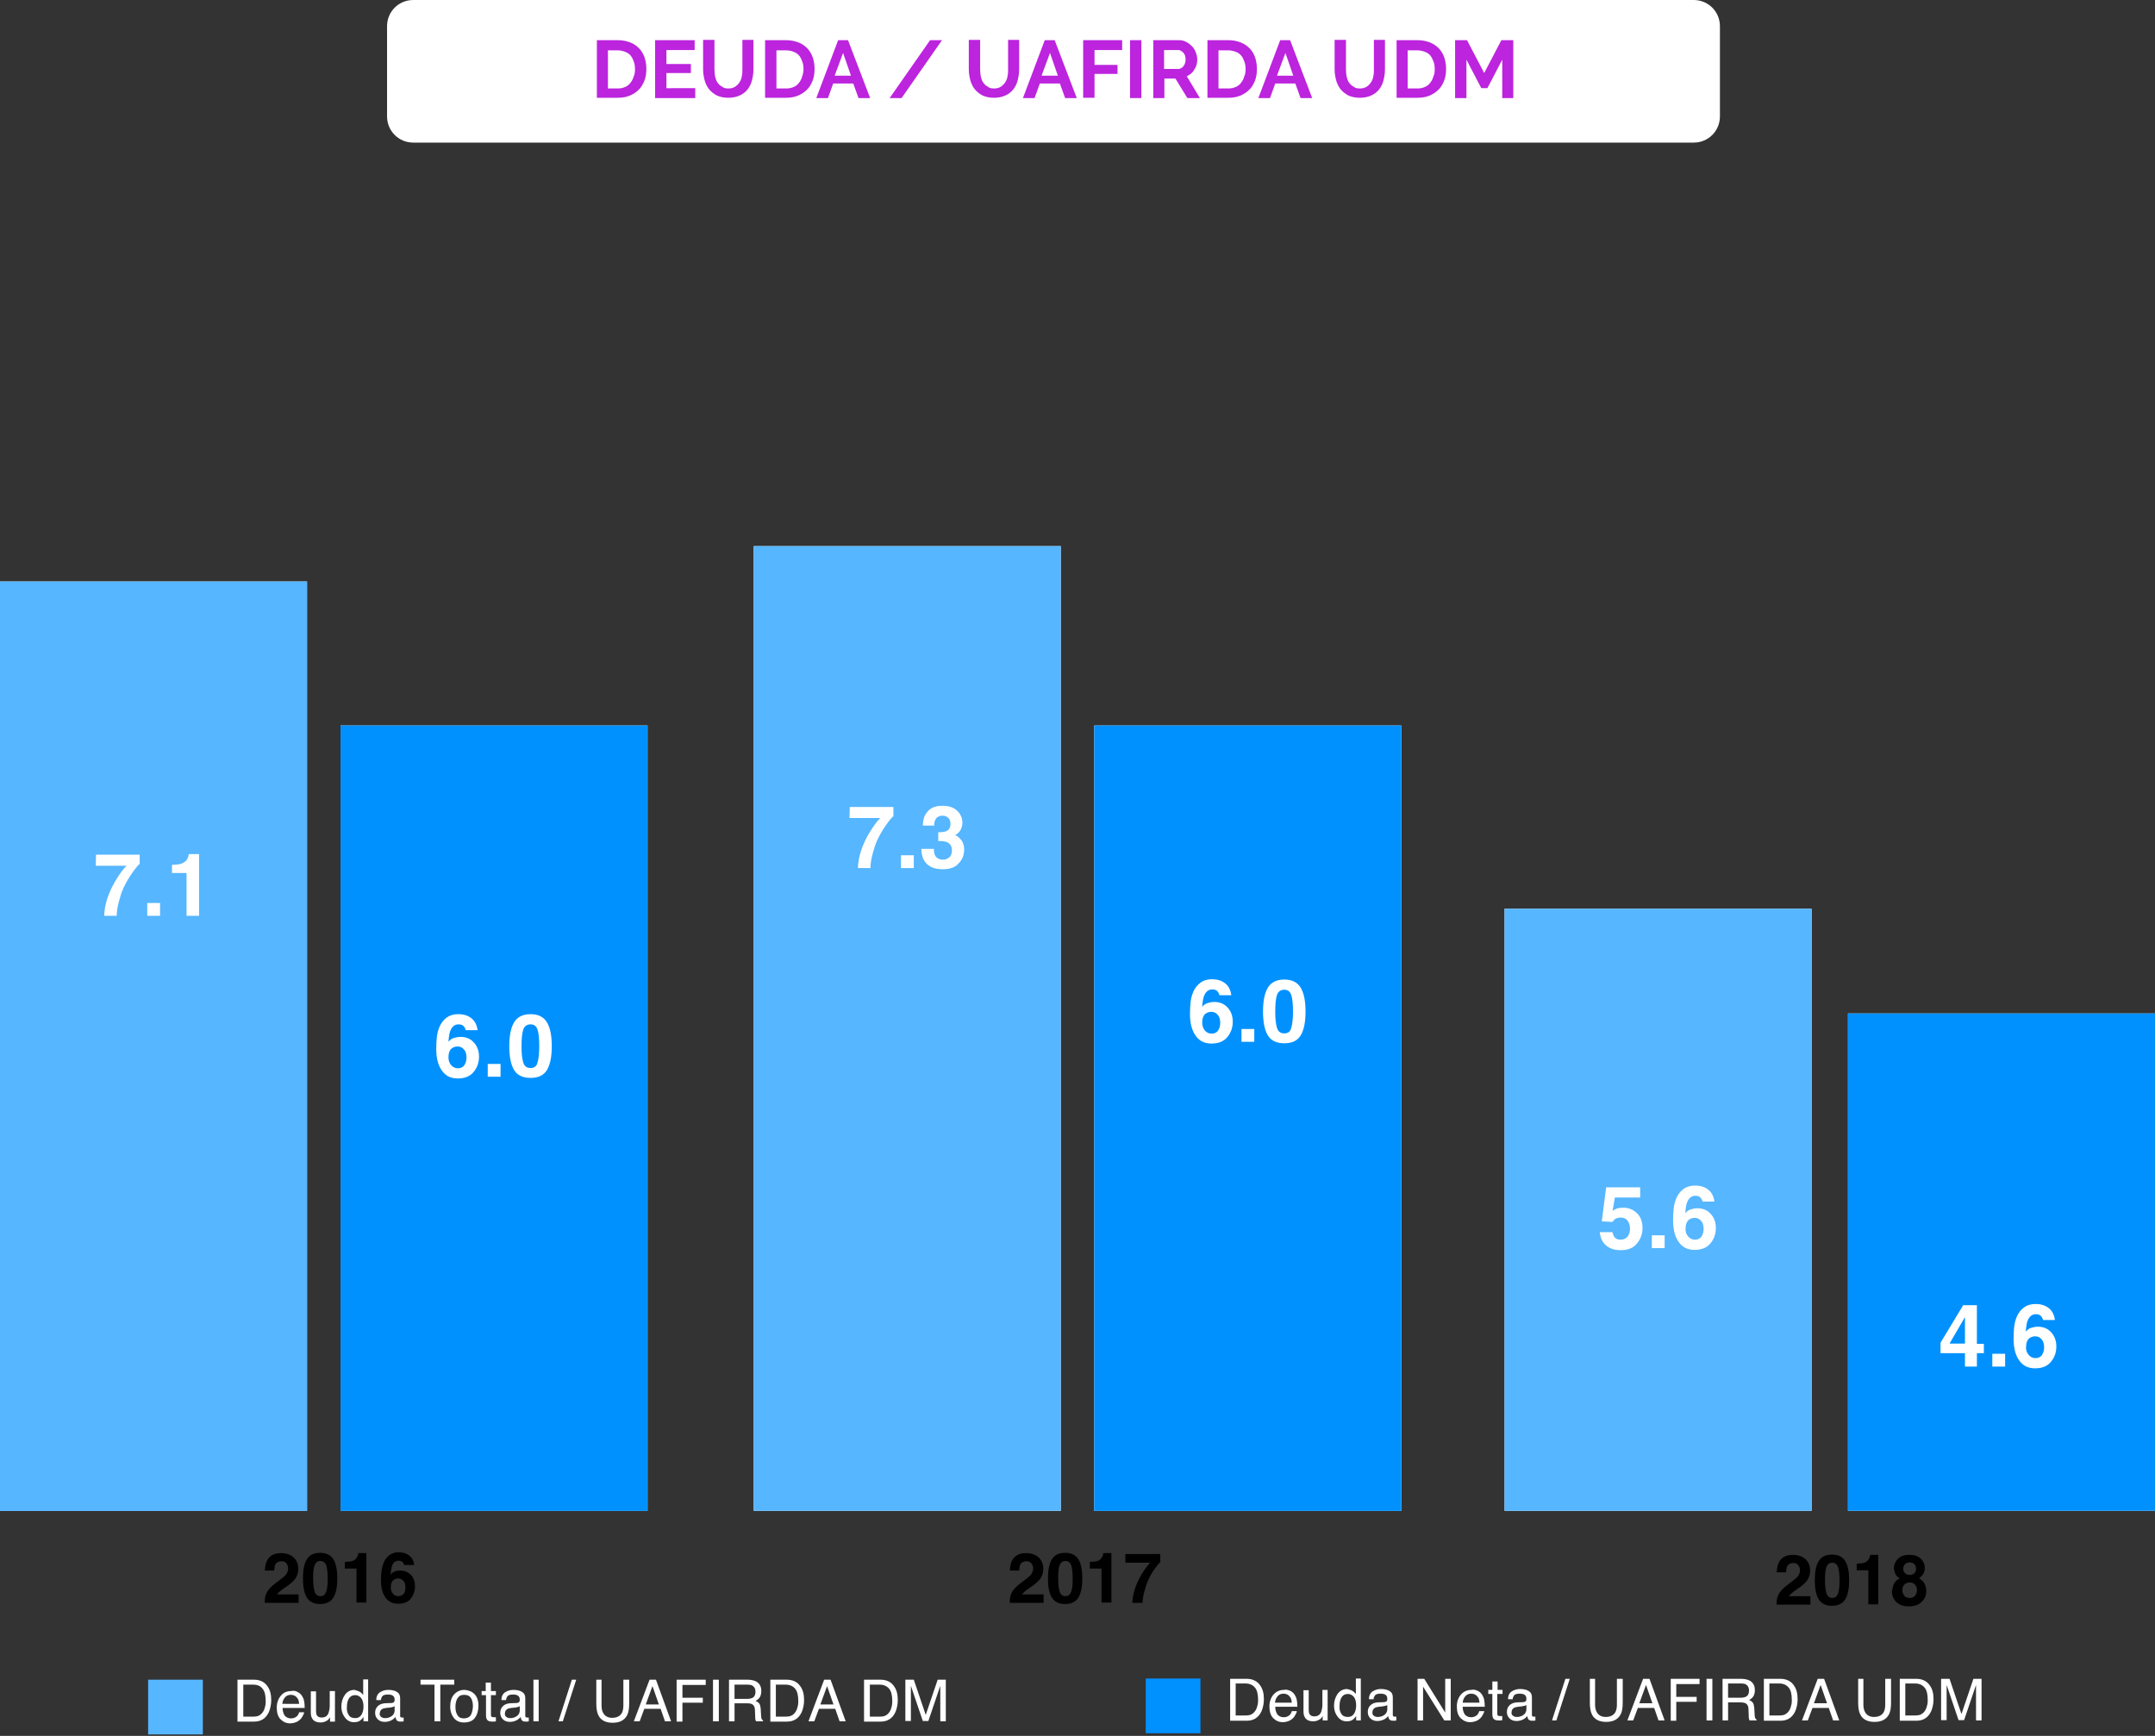 <?xml version="1.0" encoding="utf-8"?>
<!-- Generator: Adobe Illustrator 22.0.1, SVG Export Plug-In . SVG Version: 6.00 Build 0)  -->
<svg version="1.1" id="Capa_1" xmlns="http://www.w3.org/2000/svg" xmlns:xlink="http://www.w3.org/1999/xlink" x="0px" y="0px"
	 viewBox="0 0 740.5 596.5" style="enable-background:new 0 0 740.5 596.5;" xml:space="preserve">
<rect x="0" y="0" width="740.5" height="596.5" fill="#333333" stroke="none"/>
<style type="text/css">
	.st0{fill:#FFFFFF;}
	.st1{enable-background:new    ;}
	.st2{fill:#56B6FF;}
	.st3{fill:#0091FF;}
	.st4{fill:#BC24DE;}
</style>
<g id="Grupo_599" transform="translate(-286.5 -5627)">
	<g id="Grupo_579" transform="translate(921.5 5975.257)">
		<g id="Grupo_366" transform="translate(0 0)">
			<rect id="Rectángulo_279" y="0" class="st0" width="105.5" height="170.9"/>
		</g>
	</g>
	<g id="Grupo_580" transform="translate(803.5 5939.272)">
		<g id="Grupo_368" transform="translate(0 0)">
			<rect id="Rectángulo_280" y="0" class="st0" width="105.5" height="206.9"/>
		</g>
	</g>
	<g id="Grupo_581" transform="translate(662.5 5876.302)">
		<g id="Grupo_370" transform="translate(0)">
			<rect id="Rectángulo_281" y="0" class="st0" width="105.5" height="269.9"/>
		</g>
	</g>
	<g id="Grupo_582" transform="translate(545.5 5814.677)">
		<g id="Grupo_372" transform="translate(0 0)">
			<rect id="Rectángulo_282" y="0" class="st0" width="105.5" height="331.5"/>
		</g>
	</g>
	<g id="Grupo_583" transform="translate(403.5 5876.302)">
		<g id="Grupo_374">
			<rect id="Rectángulo_283" y="0" class="st0" width="105.5" height="269.9"/>
		</g>
	</g>
	<g id="Grupo_584" transform="translate(286.5 5826.824)">
		<g id="Grupo_376" transform="translate(0 0)">
			<rect id="Rectángulo_284" y="0" class="st0" width="105.5" height="319.4"/>
		</g>
	</g>
	<g class="st1">
		<path d="M634.1,6174.4c0.5-1.1,1.6-2.3,3.4-3.6c1.5-1.1,2.5-1.9,3-2.4c0.7-0.7,1-1.6,1-2.4c0-0.7-0.2-1.3-0.6-1.8s-1-0.7-1.7-0.7
			c-1,0-1.7,0.4-2.1,1.1c-0.2,0.4-0.3,1.1-0.4,2.1h-3.2c0.1-1.4,0.3-2.6,0.8-3.5c0.9-1.7,2.5-2.5,4.8-2.5c1.8,0,3.2,0.5,4.3,1.5
			c1.1,1,1.6,2.3,1.6,4c0,1.3-0.4,2.4-1.1,3.4c-0.5,0.6-1.3,1.4-2.4,2.2l-1.3,0.9c-0.8,0.6-1.4,1-1.7,1.3s-0.6,0.6-0.8,0.9h7.4v2.9
			h-11.6C633.4,6176.5,633.6,6175.4,634.1,6174.4z"/>
		<path d="M657.1,6162.9c0.9,1.5,1.3,3.7,1.3,6.5s-0.4,5-1.3,6.5c-0.9,1.5-2.4,2.3-4.6,2.3s-3.7-0.8-4.6-2.3s-1.3-3.7-1.3-6.5
			s0.4-5,1.3-6.5s2.4-2.3,4.6-2.3S656.2,6161.4,657.1,6162.9z M650.6,6173.9c0.3,1,1,1.6,2,1.6s1.6-0.5,2-1.6s0.5-2.5,0.5-4.5
			c0-2-0.2-3.6-0.5-4.5s-1-1.5-2-1.5s-1.6,0.5-2,1.5s-0.5,2.5-0.5,4.5C650.1,6171.4,650.3,6172.9,650.6,6173.9z"/>
		<path d="M661,6166v-2.3c1.1,0,1.8-0.1,2.2-0.2c0.7-0.1,1.2-0.4,1.6-0.9c0.3-0.3,0.5-0.7,0.7-1.2c0.1-0.3,0.1-0.5,0.1-0.7h2.8v17
			H665V6166H661z"/>
		<path d="M685.3,6163.6c-0.5,0.5-1.2,1.4-2.1,2.6s-1.6,2.6-2.2,3.9c-0.5,1.1-0.9,2.3-1.3,3.9c-0.4,1.5-0.6,2.8-0.6,3.8h-3.5
			c0.1-3,1.1-6.2,3-9.5c1.2-2,2.3-3.5,3.1-4.3h-8.5l0-3h12V6163.6z"/>
	</g>
	<g class="st1">
		<path d="M378.1,6174.4c0.5-1.1,1.6-2.3,3.4-3.6c1.5-1.1,2.5-1.9,3-2.4c0.7-0.7,1-1.6,1-2.4c0-0.7-0.2-1.3-0.6-1.8s-1-0.7-1.7-0.7
			c-1,0-1.7,0.4-2.1,1.1c-0.2,0.4-0.3,1.1-0.4,2.1h-3.2c0.1-1.4,0.3-2.6,0.8-3.5c0.9-1.7,2.5-2.5,4.8-2.5c1.8,0,3.2,0.5,4.3,1.5
			c1.1,1,1.6,2.3,1.6,4c0,1.3-0.4,2.4-1.1,3.4c-0.5,0.6-1.3,1.4-2.4,2.2l-1.3,0.9c-0.8,0.6-1.4,1-1.7,1.3s-0.6,0.6-0.8,0.9h7.4v2.9
			h-11.6C377.4,6176.5,377.6,6175.4,378.1,6174.4z"/>
		<path d="M401.1,6162.9c0.9,1.5,1.3,3.7,1.3,6.5s-0.4,5-1.3,6.5s-2.4,2.3-4.6,2.3s-3.7-0.8-4.6-2.3s-1.3-3.7-1.3-6.5s0.4-5,1.3-6.5
			s2.4-2.3,4.6-2.3S400.2,6161.4,401.1,6162.9z M394.6,6173.9c0.3,1,1,1.6,2,1.6s1.6-0.5,2-1.6s0.5-2.5,0.5-4.5c0-2-0.2-3.6-0.5-4.5
			s-1-1.5-2-1.5s-1.6,0.5-2,1.5s-0.5,2.5-0.5,4.5C394.1,6171.4,394.3,6172.9,394.6,6173.9z"/>
		<path d="M405,6166v-2.3c1.1,0,1.8-0.1,2.2-0.2c0.7-0.1,1.2-0.4,1.6-0.9c0.3-0.3,0.5-0.7,0.7-1.2c0.1-0.3,0.1-0.5,0.1-0.7h2.8v17
			h-3.4V6166H405z"/>
		<path d="M425.4,6165c0-0.3-0.1-0.6-0.3-0.9c-0.4-0.5-0.9-0.8-1.6-0.8c-1.1,0-1.9,0.6-2.3,1.8c-0.2,0.7-0.4,1.7-0.5,3
			c0.4-0.5,0.9-0.9,1.4-1.1s1.2-0.3,1.9-0.3c1.5,0,2.7,0.5,3.7,1.5s1.4,2.3,1.4,3.9c0,1.6-0.5,3-1.4,4.2s-2.4,1.8-4.4,1.8
			c-2.1,0-3.7-0.9-4.7-2.7c-0.8-1.4-1.2-3.2-1.2-5.4c0-1.3,0.1-2.4,0.2-3.2c0.2-1.4,0.6-2.6,1.1-3.6c0.5-0.8,1.1-1.5,1.9-2
			s1.7-0.8,2.8-0.8c1.6,0,2.8,0.4,3.8,1.2s1.5,1.9,1.6,3.2H425.4z M421.5,6174.6c0.5,0.6,1.1,0.9,1.9,0.9c0.7,0,1.3-0.3,1.8-0.8
			s0.6-1.3,0.6-2.2c0-1-0.2-1.8-0.7-2.3s-1.1-0.8-1.8-0.8c-0.6,0-1.1,0.2-1.5,0.5c-0.7,0.5-1,1.3-1,2.5
			C420.7,6173.3,421,6174,421.5,6174.6z"/>
	</g>
	<g class="st1">
		<path d="M897.6,6175c0.5-1.1,1.6-2.3,3.4-3.6c1.5-1.1,2.5-1.9,3-2.4c0.7-0.7,1-1.6,1-2.4c0-0.7-0.2-1.3-0.6-1.8s-1-0.7-1.7-0.7
			c-1,0-1.7,0.4-2.1,1.1c-0.2,0.4-0.3,1.1-0.4,2.1H897c0.1-1.4,0.3-2.6,0.8-3.5c0.9-1.7,2.5-2.5,4.8-2.5c1.8,0,3.2,0.5,4.3,1.5
			c1.1,1,1.6,2.3,1.6,4c0,1.3-0.4,2.4-1.1,3.4c-0.5,0.6-1.3,1.4-2.4,2.2l-1.3,0.9c-0.8,0.6-1.4,1-1.7,1.3s-0.6,0.6-0.8,0.9h7.4v2.9
			h-11.6C896.9,6177.1,897.1,6176,897.6,6175z"/>
		<path d="M920.6,6163.5c0.9,1.5,1.3,3.7,1.3,6.5s-0.4,5-1.3,6.5s-2.4,2.3-4.6,2.3s-3.7-0.8-4.6-2.3s-1.3-3.7-1.3-6.5s0.4-5,1.3-6.5
			s2.4-2.3,4.6-2.3S919.7,6162,920.6,6163.5z M914.1,6174.5c0.3,1,1,1.6,2,1.6s1.6-0.5,2-1.6s0.5-2.5,0.5-4.5c0-2-0.2-3.6-0.5-4.5
			s-1-1.5-2-1.5s-1.6,0.5-2,1.5s-0.5,2.5-0.5,4.5C913.6,6172,913.8,6173.5,914.1,6174.5z"/>
		<path d="M924.5,6166.6v-2.3c1.1,0,1.8-0.1,2.2-0.2c0.7-0.1,1.2-0.4,1.6-0.9c0.3-0.3,0.5-0.7,0.7-1.2c0.1-0.3,0.1-0.5,0.1-0.7h2.8
			v17h-3.4v-11.7H924.5z"/>
		<path d="M937.4,6171.1c0.4-0.8,1.1-1.4,1.9-1.7c-0.8-0.5-1.4-1.1-1.6-1.8c-0.2-0.6-0.4-1.2-0.4-1.8c0-1.2,0.5-2.3,1.4-3.2
			s2.2-1.3,3.9-1.3s3,0.4,3.9,1.3s1.4,1.9,1.4,3.2c0,0.6-0.1,1.2-0.4,1.8s-0.8,1.2-1.6,1.7c0.8,0.5,1.5,1.1,1.9,1.9s0.6,1.6,0.6,2.6
			c0,1.4-0.5,2.6-1.6,3.7c-1.1,1-2.5,1.5-4.4,1.5s-3.3-0.5-4.3-1.5s-1.5-2.2-1.5-3.7C936.8,6172.7,937,6171.8,937.4,6171.1z
			 M940.9,6175.4c0.4,0.5,1,0.7,1.8,0.7s1.4-0.2,1.8-0.7s0.7-1.1,0.7-1.9c0-0.9-0.2-1.5-0.7-2s-1-0.7-1.8-0.7s-1.3,0.2-1.8,0.7
			s-0.7,1.1-0.7,2C940.2,6174.3,940.5,6174.9,940.9,6175.4z M941.1,6167.6c0.4,0.4,0.9,0.6,1.6,0.6c0.7,0,1.2-0.2,1.6-0.6
			s0.6-0.9,0.6-1.5c0-0.7-0.2-1.2-0.6-1.6s-0.9-0.6-1.6-0.6c-0.7,0-1.2,0.2-1.6,0.6s-0.6,0.9-0.6,1.6
			C940.5,6166.7,940.7,6167.2,941.1,6167.6z"/>
	</g>
	<g class="st1">
		<path class="st0" d="M368.1,6204.2h5.7c1.9,0,3.5,0.7,4.5,2.1c1,1.3,1.4,2.9,1.4,4.9c0,1.5-0.3,2.9-0.8,4.1
			c-1,2.2-2.7,3.3-5.1,3.3h-5.7V6204.2z M373.5,6216.9c0.6,0,1.2-0.1,1.6-0.2c0.7-0.3,1.3-0.7,1.8-1.5c0.4-0.6,0.6-1.3,0.8-2.2
			c0.1-0.5,0.1-1,0.1-1.5c0-1.8-0.3-3.2-1-4.1c-0.7-1-1.8-1.5-3.3-1.5h-3.4v11H373.5z"/>
		<path class="st0" d="M388.7,6208.4c0.7,0.3,1.2,0.8,1.6,1.4c0.3,0.5,0.6,1.1,0.7,1.8c0.1,0.5,0.2,1.2,0.2,2.3h-7.6
			c0,1.1,0.3,1.9,0.7,2.6c0.5,0.6,1.2,1,2.2,1c0.9,0,1.6-0.3,2.2-0.9c0.3-0.4,0.5-0.8,0.6-1.2h1.7c0,0.4-0.2,0.8-0.5,1.3
			s-0.5,0.9-0.9,1.2c-0.5,0.5-1.2,0.9-2,1.1c-0.4,0.1-0.9,0.2-1.4,0.2c-1.3,0-2.4-0.5-3.3-1.4c-0.9-0.9-1.3-2.3-1.3-4
			c0-1.7,0.5-3,1.4-4.1s2.1-1.6,3.6-1.6C387.3,6207.9,388,6208,388.7,6208.4z M389.3,6212.5c-0.1-0.8-0.2-1.4-0.5-1.8
			c-0.5-0.8-1.3-1.3-2.4-1.3c-0.8,0-1.5,0.3-2,0.9s-0.8,1.3-0.9,2.2H389.3z"/>
		<path class="st0" d="M395.1,6208.1v6.9c0,0.5,0.1,1,0.2,1.3c0.3,0.6,0.9,0.9,1.7,0.9c1.2,0,2-0.5,2.4-1.6c0.2-0.6,0.4-1.4,0.4-2.4
			v-5.1h1.8v10.5h-1.7l0-1.5c-0.2,0.4-0.5,0.7-0.8,1c-0.7,0.5-1.5,0.8-2.4,0.8c-1.5,0-2.5-0.5-3-1.5c-0.3-0.5-0.4-1.2-0.4-2.1v-7.1
			H395.1z"/>
		<path class="st0" d="M410.2,6208.4c0.3,0.2,0.7,0.5,1.1,1v-5.3h1.7v14.4h-1.6v-1.5c-0.4,0.6-0.9,1.1-1.4,1.4s-1.2,0.4-1.9,0.4
			c-1.2,0-2.2-0.5-3-1.5s-1.3-2.3-1.3-3.9c0-1.5,0.4-2.8,1.2-4c0.8-1.1,1.9-1.7,3.3-1.7C409,6207.9,409.7,6208.1,410.2,6208.4z
			 M406.3,6216.3c0.5,0.8,1.2,1.1,2.3,1.1c0.8,0,1.5-0.3,2-1s0.8-1.7,0.8-3c0-1.3-0.3-2.3-0.8-2.9s-1.2-1-2-1c-0.9,0-1.6,0.3-2.1,1
			s-0.8,1.7-0.8,3C405.6,6214.6,405.8,6215.5,406.3,6216.3z"/>
		<path class="st0" d="M421.2,6212.2c0.4-0.1,0.7-0.2,0.8-0.5c0.1-0.2,0.1-0.4,0.1-0.7c0-0.6-0.2-1-0.6-1.3c-0.4-0.3-1-0.4-1.8-0.4
			c-0.9,0-1.6,0.2-1.9,0.7c-0.2,0.3-0.4,0.7-0.4,1.2h-1.6c0-1.3,0.5-2.2,1.3-2.7s1.7-0.8,2.8-0.8c1.2,0,2.2,0.2,3,0.7
			c0.8,0.5,1.1,1.2,1.1,2.2v6c0,0.2,0,0.3,0.1,0.4s0.2,0.2,0.5,0.2c0.1,0,0.2,0,0.3,0s0.2,0,0.3,0v1.3c-0.3,0.1-0.5,0.1-0.6,0.1
			s-0.3,0-0.6,0c-0.6,0-1-0.2-1.3-0.6c-0.1-0.2-0.2-0.5-0.3-1c-0.4,0.5-0.9,0.9-1.5,1.2s-1.4,0.5-2.2,0.5c-1,0-1.8-0.3-2.4-0.9
			c-0.6-0.6-0.9-1.3-0.9-2.2c0-1,0.3-1.7,0.9-2.3s1.4-0.9,2.4-1L421.2,6212.2z M417.5,6217c0.4,0.3,0.8,0.4,1.3,0.4
			c0.6,0,1.2-0.1,1.8-0.4c1-0.5,1.5-1.3,1.5-2.3v-1.4c-0.2,0.1-0.5,0.3-0.8,0.3c-0.3,0.1-0.7,0.2-1,0.2l-1.1,0.1
			c-0.6,0.1-1.1,0.2-1.4,0.4c-0.5,0.3-0.8,0.8-0.8,1.5C416.9,6216.3,417.1,6216.7,417.5,6217z"/>
		<path class="st0" d="M442.6,6204.2v1.7h-4.8v12.6h-2v-12.6H431v-1.7H442.6z"/>
		<path class="st0" d="M449.5,6209.1c0.9,0.9,1.4,2.2,1.4,4c0,1.7-0.4,3.1-1.2,4.2c-0.8,1.1-2.1,1.6-3.8,1.6c-1.4,0-2.6-0.5-3.4-1.5
			c-0.8-1-1.3-2.3-1.3-3.9c0-1.8,0.4-3.2,1.3-4.2c0.9-1,2.1-1.6,3.6-1.6C447.4,6207.8,448.6,6208.2,449.5,6209.1z M448.4,6216.1
			c0.4-0.9,0.6-1.9,0.6-2.9c0-1-0.2-1.8-0.5-2.4c-0.5-1-1.3-1.4-2.5-1.4c-1.1,0-1.8,0.4-2.3,1.2s-0.7,1.8-0.7,3c0,1.1,0.2,2,0.7,2.8
			s1.2,1.1,2.3,1.1C447.2,6217.4,448,6217,448.4,6216.1z"/>
		<path class="st0" d="M453.4,6205.2h1.8v2.9h1.7v1.4h-1.7v6.8c0,0.4,0.1,0.6,0.4,0.7c0.1,0.1,0.4,0.1,0.7,0.1c0.1,0,0.2,0,0.3,0
			c0.1,0,0.2,0,0.3,0v1.4c-0.2,0.1-0.4,0.1-0.6,0.1s-0.5,0-0.7,0c-0.8,0-1.4-0.2-1.7-0.6s-0.4-1-0.4-1.6v-6.9H452v-1.4h1.4V6205.2z"
			/>
		<path class="st0" d="M464.2,6212.2c0.4-0.1,0.7-0.2,0.8-0.5c0.1-0.2,0.1-0.4,0.1-0.7c0-0.6-0.2-1-0.6-1.3c-0.4-0.3-1-0.4-1.8-0.4
			c-0.9,0-1.6,0.2-1.9,0.7c-0.2,0.3-0.4,0.7-0.4,1.2h-1.6c0-1.3,0.5-2.2,1.3-2.7s1.7-0.8,2.8-0.8c1.2,0,2.2,0.2,3,0.7
			c0.8,0.5,1.1,1.2,1.1,2.2v6c0,0.2,0,0.3,0.1,0.4s0.2,0.2,0.5,0.2c0.1,0,0.2,0,0.3,0s0.2,0,0.3,0v1.3c-0.3,0.1-0.5,0.1-0.6,0.1
			c-0.1,0-0.3,0-0.6,0c-0.6,0-1-0.2-1.3-0.6c-0.1-0.2-0.2-0.5-0.3-1c-0.4,0.5-0.9,0.9-1.5,1.2s-1.4,0.5-2.2,0.5
			c-1,0-1.8-0.3-2.4-0.9c-0.6-0.6-0.9-1.3-0.9-2.2c0-1,0.3-1.7,0.9-2.3s1.4-0.9,2.4-1L464.2,6212.2z M460.5,6217
			c0.4,0.3,0.8,0.4,1.3,0.4c0.6,0,1.2-0.1,1.8-0.4c1-0.5,1.5-1.3,1.5-2.3v-1.4c-0.2,0.1-0.5,0.3-0.8,0.3c-0.3,0.1-0.7,0.2-1,0.2
			l-1.1,0.1c-0.6,0.1-1.1,0.2-1.4,0.4c-0.5,0.3-0.8,0.8-0.8,1.5C459.9,6216.3,460.1,6216.7,460.5,6217z"/>
		<path class="st0" d="M469.8,6204.2h1.8v14.3h-1.8V6204.2z"/>
		<path class="st0" d="M483,6204.2h1.5l-4.6,14.3h-1.5L483,6204.2z"/>
		<path class="st0" d="M493.2,6204.2v8.9c0,1,0.2,1.9,0.6,2.6c0.6,1,1.6,1.6,3,1.6c1.7,0,2.8-0.6,3.4-1.7c0.3-0.6,0.5-1.4,0.5-2.5
			v-8.9h2v8.1c0,1.8-0.2,3.1-0.7,4.1c-0.9,1.7-2.5,2.6-5,2.6c-2.4,0-4.1-0.9-4.9-2.6c-0.5-1-0.7-2.3-0.7-4.1v-8.1H493.2z"/>
		<path class="st0" d="M509.7,6204.2h2.2l5.2,14.3H515l-1.5-4.3h-5.6l-1.6,4.3h-2L509.7,6204.2z M512.9,6212.7l-2.2-6.3l-2.3,6.3
			H512.9z"/>
		<path class="st0" d="M519,6204.2h10v1.8h-8v4.4h7v1.7h-7v6.5H519V6204.2z"/>
		<path class="st0" d="M531.5,6204.2h2v14.3h-2V6204.2z"/>
		<path class="st0" d="M536.9,6204.2h6.5c1.1,0,2,0.2,2.7,0.5c1.3,0.6,2,1.7,2,3.4c0,0.9-0.2,1.6-0.5,2.1s-0.9,1-1.5,1.3
			c0.6,0.2,1,0.5,1.3,0.9s0.4,1,0.5,1.8l0.1,1.9c0,0.5,0.1,1,0.1,1.2c0.1,0.5,0.3,0.7,0.6,0.9v0.3h-2.4c-0.1-0.1-0.1-0.3-0.2-0.5
			s-0.1-0.6-0.1-1.1l-0.1-2.4c0-0.9-0.4-1.6-1-1.9c-0.4-0.2-0.9-0.3-1.7-0.3h-4.3v6.2h-1.9V6204.2z M543.2,6210.8
			c0.9,0,1.6-0.2,2.1-0.5c0.5-0.4,0.8-1,0.8-2c0-1-0.4-1.7-1.1-2.1c-0.4-0.2-0.9-0.3-1.5-0.3h-4.6v4.9H543.2z"/>
		<path class="st0" d="M551.2,6204.2h5.7c1.9,0,3.5,0.7,4.5,2.1c1,1.3,1.4,2.9,1.4,4.9c0,1.5-0.3,2.9-0.8,4.1
			c-1,2.2-2.7,3.3-5.1,3.3h-5.7V6204.2z M556.5,6216.9c0.6,0,1.2-0.1,1.6-0.2c0.7-0.3,1.3-0.7,1.8-1.5c0.4-0.6,0.6-1.3,0.8-2.2
			c0.1-0.5,0.1-1,0.1-1.5c0-1.8-0.3-3.2-1-4.1s-1.8-1.5-3.3-1.5h-3.4v11H556.5z"/>
		<path class="st0" d="M569.7,6204.2h2.2l5.2,14.3H575l-1.5-4.3h-5.6l-1.6,4.3h-2L569.7,6204.2z M572.9,6212.7l-2.2-6.3l-2.3,6.3
			H572.9z"/>
		<path class="st0" d="M583.4,6204.2h5.7c1.9,0,3.5,0.7,4.5,2.1c1,1.3,1.4,2.9,1.4,4.9c0,1.5-0.3,2.9-0.8,4.1
			c-1,2.2-2.7,3.3-5.1,3.3h-5.7V6204.2z M588.8,6216.9c0.6,0,1.2-0.1,1.6-0.2c0.7-0.3,1.3-0.7,1.8-1.5c0.4-0.6,0.6-1.3,0.8-2.2
			c0.1-0.5,0.1-1,0.1-1.5c0-1.8-0.3-3.2-1-4.1s-1.8-1.5-3.3-1.5h-3.4v11H588.8z"/>
		<path class="st0" d="M597.7,6204.2h2.8l4.1,12.1l4.1-12.1h2.8v14.3h-1.9v-8.5c0-0.3,0-0.8,0-1.5s0-1.4,0-2.2l-4.1,12.1h-1.9
			l-4.1-12.1v0.4c0,0.4,0,0.9,0,1.6s0,1.2,0,1.6v8.5h-1.9V6204.2z"/>
	</g>
	<g class="st1">
		<path class="st0" d="M709.2,6203.9h5.7c1.9,0,3.5,0.7,4.5,2.1c1,1.3,1.4,2.9,1.4,4.9c0,1.5-0.3,2.9-0.8,4.1
			c-1,2.2-2.7,3.3-5.1,3.3h-5.7V6203.9z M714.5,6216.5c0.6,0,1.2-0.1,1.6-0.2c0.7-0.3,1.3-0.7,1.8-1.5c0.4-0.6,0.6-1.3,0.8-2.2
			c0.1-0.5,0.1-1,0.1-1.5c0-1.8-0.3-3.2-1-4.1s-1.8-1.5-3.3-1.5h-3.4v11H714.5z"/>
		<path class="st0" d="M729.8,6208c0.7,0.3,1.2,0.8,1.6,1.4c0.3,0.5,0.6,1.1,0.7,1.8c0.1,0.5,0.2,1.2,0.2,2.3h-7.6
			c0,1.1,0.3,1.9,0.7,2.6c0.5,0.6,1.2,1,2.2,1c0.9,0,1.6-0.3,2.2-0.9c0.3-0.4,0.5-0.8,0.6-1.2h1.7c0,0.4-0.2,0.8-0.5,1.3
			c-0.3,0.5-0.5,0.9-0.9,1.2c-0.5,0.5-1.2,0.9-2,1.1c-0.4,0.1-0.9,0.2-1.4,0.2c-1.3,0-2.4-0.5-3.3-1.4c-0.9-0.9-1.3-2.3-1.3-4
			c0-1.7,0.5-3,1.4-4.1c0.9-1,2.1-1.6,3.6-1.6C728.3,6207.5,729.1,6207.7,729.8,6208z M730.4,6212.1c-0.1-0.8-0.2-1.4-0.5-1.8
			c-0.5-0.8-1.3-1.3-2.4-1.3c-0.8,0-1.5,0.3-2,0.9c-0.5,0.6-0.8,1.3-0.9,2.2H730.4z"/>
		<path class="st0" d="M736.2,6207.7v6.9c0,0.5,0.1,1,0.2,1.3c0.3,0.6,0.9,0.9,1.7,0.9c1.2,0,2-0.5,2.4-1.6c0.2-0.6,0.4-1.4,0.4-2.4
			v-5.1h1.8v10.5H741l0-1.5c-0.2,0.4-0.5,0.7-0.8,1c-0.7,0.5-1.5,0.8-2.4,0.8c-1.5,0-2.5-0.5-3-1.5c-0.3-0.5-0.4-1.2-0.4-2.1v-7.1
			H736.2z"/>
		<path class="st0" d="M751.3,6208.1c0.3,0.2,0.7,0.5,1.1,1v-5.3h1.7v14.4h-1.6v-1.5c-0.4,0.6-0.9,1.1-1.4,1.4s-1.2,0.4-1.9,0.4
			c-1.2,0-2.2-0.5-3-1.5s-1.3-2.3-1.3-3.9c0-1.5,0.4-2.8,1.2-4c0.8-1.1,1.9-1.7,3.3-1.7C750.1,6207.6,750.7,6207.7,751.3,6208.1z
			 M747.4,6215.9c0.5,0.8,1.2,1.1,2.3,1.1c0.8,0,1.5-0.3,2-1s0.8-1.7,0.8-3c0-1.3-0.3-2.3-0.8-2.9c-0.5-0.6-1.2-1-2-1
			c-0.9,0-1.6,0.3-2.1,1c-0.5,0.7-0.8,1.7-0.8,3C746.7,6214.2,746.9,6215.2,747.4,6215.9z"/>
		<path class="st0" d="M762.3,6211.9c0.4-0.1,0.7-0.2,0.8-0.5c0.1-0.2,0.1-0.4,0.1-0.7c0-0.6-0.2-1-0.6-1.3c-0.4-0.3-1-0.4-1.8-0.4
			c-0.9,0-1.6,0.2-1.9,0.7c-0.2,0.3-0.4,0.7-0.4,1.2h-1.6c0-1.3,0.5-2.2,1.3-2.7c0.8-0.5,1.7-0.8,2.8-0.8c1.2,0,2.2,0.2,3,0.7
			c0.8,0.5,1.1,1.2,1.1,2.2v6c0,0.2,0,0.3,0.1,0.4c0.1,0.1,0.2,0.2,0.5,0.2c0.1,0,0.2,0,0.3,0s0.2,0,0.3,0v1.3
			c-0.3,0.1-0.5,0.1-0.6,0.1c-0.1,0-0.3,0-0.6,0c-0.6,0-1-0.2-1.3-0.6c-0.1-0.2-0.2-0.5-0.3-1c-0.4,0.5-0.9,0.9-1.5,1.2
			c-0.7,0.3-1.4,0.5-2.2,0.5c-1,0-1.8-0.3-2.4-0.9c-0.6-0.6-0.9-1.3-0.9-2.2c0-1,0.3-1.7,0.9-2.3s1.4-0.9,2.4-1L762.3,6211.9z
			 M758.6,6216.6c0.4,0.3,0.8,0.4,1.3,0.4c0.6,0,1.2-0.1,1.8-0.4c1-0.5,1.5-1.3,1.5-2.3v-1.4c-0.2,0.1-0.5,0.3-0.8,0.3
			s-0.7,0.2-1,0.2l-1.1,0.1c-0.6,0.1-1.1,0.2-1.4,0.4c-0.5,0.3-0.8,0.8-0.8,1.5C758,6215.9,758.2,6216.3,758.6,6216.6z"/>
		<path class="st0" d="M773.6,6203.9h2.3l7.2,11.6v-11.6h1.9v14.3h-2.2l-7.3-11.6v11.6h-1.9V6203.9z"/>
		<path class="st0" d="M794.2,6208c0.7,0.3,1.2,0.8,1.6,1.4c0.3,0.5,0.6,1.1,0.7,1.8c0.1,0.5,0.2,1.2,0.2,2.3h-7.6
			c0,1.1,0.3,1.9,0.7,2.6c0.5,0.6,1.2,1,2.2,1c0.9,0,1.6-0.3,2.2-0.9c0.3-0.4,0.5-0.8,0.6-1.2h1.7c0,0.4-0.2,0.8-0.5,1.3
			c-0.3,0.5-0.5,0.9-0.9,1.2c-0.5,0.5-1.2,0.9-2,1.1c-0.4,0.1-0.9,0.2-1.4,0.2c-1.3,0-2.4-0.5-3.3-1.4c-0.9-0.9-1.3-2.3-1.3-4
			c0-1.7,0.5-3,1.4-4.1c0.9-1,2.1-1.6,3.6-1.6C792.8,6207.5,793.6,6207.7,794.2,6208z M794.9,6212.1c-0.1-0.8-0.2-1.4-0.5-1.8
			c-0.5-0.8-1.3-1.3-2.4-1.3c-0.8,0-1.5,0.3-2,0.9c-0.5,0.6-0.8,1.3-0.9,2.2H794.9z"/>
		<path class="st0" d="M799.3,6204.8h1.8v2.9h1.7v1.4H801v6.8c0,0.4,0.1,0.6,0.4,0.7c0.1,0.1,0.4,0.1,0.7,0.1c0.1,0,0.2,0,0.3,0
			c0.1,0,0.2,0,0.3,0v1.4c-0.2,0.1-0.4,0.1-0.6,0.1c-0.2,0-0.5,0-0.7,0c-0.8,0-1.4-0.2-1.7-0.6s-0.4-1-0.4-1.6v-6.9h-1.4v-1.4h1.4
			V6204.8z"/>
		<path class="st0" d="M810.1,6211.9c0.4-0.1,0.7-0.2,0.8-0.5c0.1-0.2,0.1-0.4,0.1-0.7c0-0.6-0.2-1-0.6-1.3c-0.4-0.3-1-0.4-1.8-0.4
			c-0.9,0-1.6,0.2-1.9,0.7c-0.2,0.3-0.4,0.7-0.4,1.2h-1.6c0-1.3,0.5-2.2,1.3-2.7c0.8-0.5,1.7-0.8,2.8-0.8c1.2,0,2.2,0.2,3,0.7
			c0.8,0.5,1.1,1.2,1.1,2.2v6c0,0.2,0,0.3,0.1,0.4s0.2,0.2,0.5,0.2c0.1,0,0.2,0,0.3,0s0.2,0,0.3,0v1.3c-0.3,0.1-0.5,0.1-0.6,0.1
			s-0.3,0-0.6,0c-0.6,0-1-0.2-1.3-0.6c-0.1-0.2-0.2-0.5-0.3-1c-0.4,0.5-0.9,0.9-1.5,1.2s-1.4,0.5-2.2,0.5c-1,0-1.8-0.3-2.4-0.9
			c-0.6-0.6-0.9-1.3-0.9-2.2c0-1,0.3-1.7,0.9-2.3s1.4-0.9,2.4-1L810.1,6211.9z M806.4,6216.6c0.4,0.3,0.8,0.4,1.3,0.4
			c0.6,0,1.2-0.1,1.8-0.4c1-0.5,1.5-1.3,1.5-2.3v-1.4c-0.2,0.1-0.5,0.3-0.8,0.3s-0.7,0.2-1,0.2l-1.1,0.1c-0.6,0.1-1.1,0.2-1.4,0.4
			c-0.5,0.3-0.8,0.8-0.8,1.5C805.8,6215.9,806,6216.3,806.4,6216.6z"/>
		<path class="st0" d="M824.4,6203.9h1.5l-4.6,14.3h-1.5L824.4,6203.9z"/>
		<path class="st0" d="M834.6,6203.9v8.9c0,1,0.2,1.9,0.6,2.6c0.6,1,1.6,1.6,3,1.6c1.7,0,2.8-0.6,3.4-1.7c0.3-0.6,0.5-1.4,0.5-2.5
			v-8.9h2v8.1c0,1.8-0.2,3.1-0.7,4.1c-0.9,1.7-2.5,2.6-5,2.6c-2.4,0-4.1-0.9-4.9-2.6c-0.5-1-0.7-2.3-0.7-4.1v-8.1H834.6z"/>
		<path class="st0" d="M851.1,6203.9h2.2l5.2,14.3h-2.1l-1.5-4.3h-5.6l-1.6,4.3h-2L851.1,6203.9z M854.3,6212.3l-2.2-6.3l-2.3,6.3
			H854.3z"/>
		<path class="st0" d="M860.5,6203.9h10v1.8h-8v4.4h7v1.7h-7v6.5h-1.9V6203.9z"/>
		<path class="st0" d="M872.9,6203.9h2v14.3h-2V6203.9z"/>
		<path class="st0" d="M878.3,6203.9h6.5c1.1,0,2,0.2,2.7,0.5c1.3,0.6,2,1.7,2,3.4c0,0.9-0.2,1.6-0.5,2.1s-0.9,1-1.5,1.3
			c0.6,0.2,1,0.5,1.3,0.9s0.4,1,0.5,1.8l0.1,1.9c0,0.5,0.1,1,0.1,1.2c0.1,0.5,0.3,0.7,0.6,0.9v0.3h-2.4c-0.1-0.1-0.1-0.3-0.2-0.5
			s-0.1-0.6-0.1-1.1l-0.1-2.4c0-0.9-0.4-1.6-1-1.9c-0.4-0.2-0.9-0.3-1.7-0.3h-4.3v6.2h-1.9V6203.9z M884.6,6210.4
			c0.9,0,1.6-0.2,2.1-0.5c0.5-0.4,0.8-1,0.8-2c0-1-0.4-1.7-1.1-2.1c-0.4-0.2-0.9-0.3-1.5-0.3h-4.6v4.9H884.6z"/>
		<path class="st0" d="M892.6,6203.9h5.7c1.9,0,3.5,0.7,4.5,2.1c1,1.3,1.4,2.9,1.4,4.9c0,1.5-0.3,2.9-0.8,4.1
			c-1,2.2-2.7,3.3-5.1,3.3h-5.7V6203.9z M897.9,6216.5c0.6,0,1.2-0.1,1.6-0.2c0.7-0.3,1.3-0.7,1.8-1.5c0.4-0.6,0.6-1.3,0.8-2.2
			c0.1-0.5,0.1-1,0.1-1.5c0-1.8-0.3-3.2-1-4.1s-1.8-1.5-3.3-1.5h-3.4v11H897.9z"/>
		<path class="st0" d="M911.1,6203.9h2.2l5.2,14.3h-2.1l-1.5-4.3h-5.6l-1.6,4.3h-2L911.1,6203.9z M914.3,6212.3l-2.2-6.3l-2.3,6.3
			H914.3z"/>
		<path class="st0" d="M926.8,6203.9v8.9c0,1,0.2,1.9,0.6,2.6c0.6,1,1.6,1.6,3,1.6c1.7,0,2.8-0.6,3.4-1.7c0.3-0.6,0.5-1.4,0.5-2.5
			v-8.9h2v8.1c0,1.8-0.2,3.1-0.7,4.1c-0.9,1.7-2.5,2.6-5,2.6c-2.4,0-4.1-0.9-4.9-2.6c-0.5-1-0.7-2.3-0.7-4.1v-8.1H926.8z"/>
		<path class="st0" d="M939.3,6203.9h5.7c1.9,0,3.5,0.7,4.5,2.1c1,1.3,1.4,2.9,1.4,4.9c0,1.5-0.3,2.9-0.8,4.1
			c-1,2.2-2.7,3.3-5.1,3.3h-5.7V6203.9z M944.6,6216.5c0.6,0,1.2-0.1,1.6-0.2c0.7-0.3,1.3-0.7,1.8-1.5c0.4-0.6,0.6-1.3,0.8-2.2
			c0.1-0.5,0.1-1,0.1-1.5c0-1.8-0.3-3.2-1-4.1s-1.8-1.5-3.3-1.5h-3.4v11H944.6z"/>
		<path class="st0" d="M953.6,6203.9h2.8l4.1,12.1l4.1-12.1h2.8v14.3h-1.9v-8.5c0-0.3,0-0.8,0-1.5s0-1.4,0-2.2l-4.1,12.1h-1.9
			l-4.1-12.1v0.4c0,0.4,0,0.9,0,1.6s0,1.2,0,1.6v8.5h-1.9V6203.9z"/>
	</g>
	<rect id="Rectángulo_277" x="337.4" y="6204.2" class="st2" width="18.8" height="18.8"/>
	<rect id="Rectángulo_278" x="680.2" y="6203.8" class="st3" width="18.8" height="18.8"/>
	<g id="Grupo_367" transform="translate(921.5 5975.257)">
		<g id="Grupo_366-2" transform="translate(0 0)">
			<rect id="Rectángulo_279-2" y="0" class="st3" width="105.5" height="170.9"/>
		</g>
	</g>
	<g id="Grupo_369" transform="translate(803.5 5939.272)">
		<g id="Grupo_368-2" transform="translate(0 0)">
			<rect id="Rectángulo_280-2" y="0" class="st2" width="105.5" height="206.9"/>
		</g>
	</g>
	<g id="Grupo_371" transform="translate(662.5 5876.302)">
		<g id="Grupo_370-2" transform="translate(0)">
			<rect id="Rectángulo_281-2" y="0" class="st3" width="105.5" height="269.9"/>
		</g>
	</g>
	<g id="Grupo_373" transform="translate(545.5 5814.677)">
		<g id="Grupo_372-2" transform="translate(0 0)">
			<rect id="Rectángulo_282-2" y="0" class="st2" width="105.5" height="331.5"/>
		</g>
	</g>
	<g id="Grupo_375" transform="translate(403.5 5876.302)">
		<g id="Grupo_374-2">
			<rect id="Rectángulo_283-2" y="0" class="st3" width="105.5" height="269.9"/>
		</g>
	</g>
	<g id="Grupo_377" transform="translate(286.5 5826.824)">
		<g id="Grupo_376-2" transform="translate(0 0)">
			<rect id="Rectángulo_284-2" y="0" class="st2" width="105.5" height="319.4"/>
		</g>
	</g>
	<g class="st1">
		<path class="st0" d="M334.3,5924c-0.6,0.6-1.5,1.7-2.6,3.3c-1.1,1.6-2,3.2-2.8,4.9c-0.6,1.3-1.1,2.9-1.6,4.8
			c-0.5,1.9-0.7,3.5-0.7,4.7h-4.3c0.1-3.8,1.4-7.8,3.8-11.9c1.5-2.5,2.8-4.3,3.9-5.3h-10.6l0.1-3.8h15V5924z"/>
		<path class="st0" d="M337.1,5937.3h4.4v4.4h-4.4V5937.3z"/>
		<path class="st0" d="M345.6,5927v-2.8c1.3-0.1,2.2-0.1,2.8-0.3c0.8-0.2,1.5-0.6,2-1.1c0.4-0.4,0.6-0.9,0.8-1.5
			c0.1-0.4,0.2-0.7,0.2-0.8h3.5v21.2h-4.3V5927H345.6z"/>
	</g>
	<g class="st1">
		<path class="st0" d="M446.5,5981.1c0-0.3-0.1-0.7-0.4-1.1c-0.4-0.7-1.1-1-2-1c-1.4,0-2.3,0.8-2.9,2.3c-0.3,0.8-0.5,2.1-0.6,3.7
			c0.5-0.6,1.1-1.1,1.8-1.3s1.5-0.4,2.3-0.4c1.9,0,3.4,0.6,4.6,1.9s1.8,2.9,1.8,4.9c0,2-0.6,3.7-1.8,5.2s-3,2.3-5.5,2.3
			c-2.7,0-4.6-1.1-5.9-3.4c-1-1.7-1.5-4-1.5-6.8c0-1.6,0.1-2.9,0.2-4c0.2-1.8,0.7-3.3,1.4-4.5c0.6-1,1.4-1.9,2.4-2.5
			s2.2-0.9,3.5-0.9c2,0,3.5,0.5,4.7,1.5c1.2,1,1.8,2.4,2,4H446.5z M441.5,5993c0.6,0.7,1.4,1.1,2.3,1.1c0.9,0,1.7-0.3,2.2-1
			s0.8-1.6,0.8-2.7c0-1.2-0.3-2.2-0.9-2.8c-0.6-0.7-1.3-1-2.2-1c-0.7,0-1.3,0.2-1.9,0.6c-0.8,0.6-1.2,1.7-1.2,3.1
			C440.6,5991.4,440.9,5992.3,441.5,5993z"/>
		<path class="st0" d="M454.1,5992.6h4.4v4.4h-4.4V5992.6z"/>
		<path class="st0" d="M474.5,5978.4c1.1,1.9,1.6,4.6,1.6,8.1s-0.5,6.2-1.6,8.1s-3,2.8-5.7,2.8s-4.6-0.9-5.7-2.8s-1.6-4.6-1.6-8.1
			s0.5-6.2,1.6-8.1s3-2.9,5.7-2.9S473.4,5976.5,474.5,5978.4z M466.3,5992.1c0.4,1.3,1.2,1.9,2.5,1.9s2.1-0.6,2.4-1.9
			c0.4-1.3,0.6-3.2,0.6-5.6c0-2.6-0.2-4.5-0.6-5.7s-1.2-1.8-2.4-1.8s-2.1,0.6-2.5,1.8s-0.6,3.1-0.6,5.7
			C465.7,5989,465.9,5990.8,466.3,5992.1z"/>
	</g>
	<g class="st1">
		<path class="st0" d="M593.3,5907.6c-0.6,0.6-1.5,1.7-2.6,3.3c-1.1,1.6-2,3.2-2.8,4.9c-0.6,1.3-1.1,2.9-1.6,4.8
			c-0.5,1.9-0.7,3.5-0.7,4.7h-4.3c0.1-3.8,1.4-7.8,3.8-11.9c1.5-2.5,2.8-4.3,3.9-5.3h-10.6l0.1-3.8h15V5907.6z"/>
		<path class="st0" d="M596.1,5920.9h4.4v4.4h-4.4V5920.9z"/>
		<path class="st0" d="M607.4,5918.8c0,0.8,0.1,1.6,0.4,2.1c0.5,1,1.4,1.5,2.8,1.5c0.8,0,1.5-0.3,2.1-0.8s0.9-1.4,0.9-2.4
			c0-1.4-0.6-2.3-1.7-2.8c-0.6-0.3-1.7-0.4-3-0.4v-3c1.4,0,2.3-0.2,2.8-0.4c0.9-0.4,1.4-1.2,1.4-2.5c0-0.8-0.2-1.5-0.7-2
			c-0.5-0.5-1.1-0.8-2-0.8c-1,0-1.7,0.3-2.2,0.9s-0.7,1.5-0.7,2.5h-3.9c0-1.1,0.2-2.1,0.5-3c0.3-0.8,0.9-1.6,1.6-2.3
			c0.5-0.5,1.2-0.9,1.9-1.1c0.8-0.3,1.7-0.4,2.8-0.4c2,0,3.7,0.5,4.9,1.6s1.9,2.5,1.9,4.2c0,1.2-0.4,2.3-1.1,3.2
			c-0.5,0.5-1,0.9-1.5,1.1c0.4,0,0.9,0.3,1.6,1c1.1,1,1.6,2.3,1.6,4c0,1.8-0.6,3.4-1.9,4.7c-1.2,1.4-3.1,2-5.5,2c-3,0-5.1-1-6.3-2.9
			c-0.6-1-1-2.4-1-4.1H607.4z"/>
	</g>
	<g class="st1">
		<path class="st0" d="M705.5,5969.1c0-0.3-0.1-0.7-0.4-1.1c-0.4-0.7-1.1-1-2-1c-1.4,0-2.3,0.8-2.9,2.3c-0.3,0.8-0.5,2.1-0.6,3.7
			c0.5-0.6,1.1-1.1,1.8-1.3s1.5-0.4,2.3-0.4c1.9,0,3.4,0.6,4.6,1.9c1.2,1.3,1.8,2.9,1.8,4.9c0,2-0.6,3.7-1.8,5.2s-3,2.3-5.5,2.3
			c-2.7,0-4.6-1.1-5.9-3.4c-1-1.7-1.5-4-1.5-6.8c0-1.6,0.1-2.9,0.2-4c0.2-1.8,0.7-3.3,1.4-4.5c0.6-1,1.4-1.8,2.4-2.5
			c1-0.6,2.2-0.9,3.5-0.9c2,0,3.5,0.5,4.7,1.5c1.2,1,1.8,2.4,2,4H705.5z M700.5,5981.1c0.6,0.7,1.4,1.1,2.3,1.1c0.9,0,1.7-0.3,2.2-1
			c0.5-0.7,0.8-1.6,0.8-2.7c0-1.2-0.3-2.2-0.9-2.8c-0.6-0.7-1.3-1-2.2-1c-0.7,0-1.3,0.2-1.9,0.6c-0.8,0.6-1.2,1.7-1.2,3.1
			C699.6,5979.4,699.9,5980.4,700.5,5981.1z"/>
		<path class="st0" d="M713.1,5980.6h4.4v4.4h-4.4V5980.6z"/>
		<path class="st0" d="M733.5,5966.5c1.1,1.9,1.6,4.6,1.6,8.1s-0.5,6.2-1.6,8.1c-1.1,1.9-3,2.8-5.7,2.8s-4.6-0.9-5.7-2.8
			c-1.1-1.9-1.6-4.6-1.6-8.1s0.5-6.2,1.6-8.1c1.1-1.9,3-2.9,5.7-2.9S732.4,5964.6,733.5,5966.5z M725.3,5980.2
			c0.4,1.3,1.2,1.9,2.5,1.9s2.1-0.6,2.4-1.9c0.4-1.3,0.6-3.2,0.6-5.6c0-2.6-0.2-4.5-0.6-5.7c-0.4-1.2-1.2-1.8-2.4-1.8
			s-2.1,0.6-2.5,1.8s-0.6,3.1-0.6,5.7C724.7,5977.1,724.9,5978.9,725.3,5980.2z"/>
	</g>
	<g class="st1">
		<path class="st0" d="M840.5,6050.2c0.2,0.9,0.5,1.6,0.9,2.1c0.5,0.5,1.2,0.7,2,0.7c1,0,1.8-0.4,2.4-1.1c0.5-0.7,0.8-1.6,0.8-2.7
			c0-1.1-0.3-2-0.8-2.7c-0.5-0.7-1.3-1.1-2.4-1.1c-0.5,0-0.9,0.1-1.3,0.2c-0.7,0.2-1.1,0.7-1.5,1.3l-3.7-0.2l1.5-11.7h11.7v3.5h-8.7
			l-0.8,4.6c0.6-0.4,1.1-0.7,1.5-0.8c0.6-0.2,1.3-0.3,2.2-0.3c1.8,0,3.3,0.6,4.6,1.8c1.3,1.2,2,2.9,2,5.2c0,2-0.6,3.7-1.9,5.3
			s-3.1,2.3-5.6,2.3c-2,0-3.7-0.5-5-1.6c-1.3-1.1-2-2.6-2.2-4.6H840.5z"/>
		<path class="st0" d="M854.1,6051.5h4.4v4.4h-4.4V6051.5z"/>
		<path class="st0" d="M871.5,6040c0-0.3-0.1-0.7-0.4-1.1c-0.4-0.7-1.1-1-2-1c-1.4,0-2.3,0.8-2.9,2.3c-0.3,0.8-0.5,2.1-0.6,3.7
			c0.5-0.6,1.1-1.1,1.8-1.3s1.5-0.4,2.3-0.4c1.9,0,3.4,0.6,4.6,1.9c1.2,1.3,1.8,2.9,1.8,4.9c0,2-0.6,3.7-1.8,5.2s-3,2.3-5.5,2.3
			c-2.7,0-4.6-1.1-5.9-3.4c-1-1.7-1.5-4-1.5-6.8c0-1.6,0.1-2.9,0.2-4c0.2-1.8,0.7-3.3,1.4-4.5c0.6-1,1.4-1.9,2.4-2.5
			c1-0.6,2.2-0.9,3.5-0.9c2,0,3.5,0.5,4.7,1.5c1.2,1,1.8,2.4,2,4H871.5z M866.6,6051.9c0.6,0.7,1.4,1.1,2.3,1.1c0.9,0,1.7-0.3,2.2-1
			c0.5-0.7,0.8-1.6,0.8-2.7c0-1.2-0.3-2.2-0.9-2.8c-0.6-0.7-1.3-1-2.2-1c-0.7,0-1.3,0.2-1.9,0.6c-0.8,0.6-1.2,1.7-1.2,3.1
			C865.6,6050.3,866,6051.2,866.6,6051.9z"/>
	</g>
	<g class="st1">
		<path class="st0" d="M968.2,6092h-2.4v4.6h-4.1v-4.6h-8.4v-3.6l7.8-12.9h4.7v13.3h2.4V6092z M961.7,6088.7v-9.1l-5.3,9.1H961.7z"
			/>
		<path class="st0" d="M971.1,6092.2h4.4v4.4h-4.4V6092.2z"/>
		<path class="st0" d="M988.5,6080.7c0-0.3-0.1-0.7-0.4-1.1c-0.4-0.7-1.1-1-2-1c-1.4,0-2.3,0.8-2.9,2.3c-0.3,0.8-0.5,2.1-0.6,3.7
			c0.5-0.6,1.1-1.1,1.8-1.3s1.5-0.4,2.3-0.4c1.9,0,3.4,0.6,4.6,1.9c1.2,1.3,1.8,2.9,1.8,4.9c0,2-0.6,3.7-1.8,5.2s-3,2.3-5.5,2.3
			c-2.7,0-4.6-1.1-5.9-3.4c-1-1.7-1.5-4-1.5-6.8c0-1.6,0.1-2.9,0.2-4c0.2-1.8,0.7-3.3,1.4-4.5c0.6-1,1.4-1.9,2.4-2.5
			c1-0.6,2.2-0.9,3.5-0.9c2,0,3.5,0.5,4.7,1.5c1.2,1,1.8,2.4,2,4H988.5z M983.6,6092.6c0.6,0.7,1.4,1.1,2.3,1.1c0.9,0,1.7-0.3,2.2-1
			c0.5-0.7,0.8-1.6,0.8-2.7c0-1.2-0.3-2.2-0.9-2.8c-0.6-0.7-1.3-1-2.2-1c-0.7,0-1.3,0.2-1.9,0.6c-0.8,0.6-1.2,1.7-1.2,3.1
			C982.6,6091,983,6091.9,983.6,6092.6z"/>
	</g>
	<path id="Rectángulo_560" class="st0" d="M428.5,5627h440c5,0,9,4,9,9v31c0,5-4,9-9,9h-440c-5,0-9-4-9-9v-31
		C419.5,5631,423.5,5627,428.5,5627z"/>
	<g class="st1">
		<path class="st4" d="M491.6,5660.7v-19.9h7.2c1.6,0,3,0.3,4.3,0.8s2.2,1.2,3.1,2.1c0.8,0.9,1.4,1.9,1.8,3.1
			c0.4,1.2,0.6,2.5,0.6,3.9c0,1.5-0.2,2.9-0.7,4.1c-0.5,1.2-1.1,2.3-2,3.1c-0.9,0.9-1.9,1.5-3.1,2c-1.2,0.5-2.6,0.7-4,0.7H491.6z
			 M504.7,5650.8c0-1-0.1-1.8-0.4-2.6c-0.3-0.8-0.6-1.5-1.1-2.1c-0.5-0.6-1.1-1-1.9-1.3s-1.6-0.5-2.5-0.5h-3.4v13.1h3.4
			c1,0,1.8-0.2,2.5-0.5c0.7-0.3,1.4-0.8,1.8-1.4c0.5-0.6,0.9-1.3,1.1-2.1C504.6,5652.6,504.7,5651.7,504.7,5650.8z"/>
		<path class="st4" d="M525.4,5657.3v3.4h-13.8v-19.9h13.6v3.4h-9.7v4.8h8.4v3.1h-8.4v5.2H525.4z"/>
		<path class="st4" d="M536.8,5657.4c0.9,0,1.7-0.2,2.3-0.6c0.6-0.4,1.1-0.9,1.5-1.5c0.4-0.6,0.7-1.3,0.8-2.1
			c0.2-0.8,0.2-1.6,0.2-2.4v-10.1h3.8v10.1c0,1.4-0.2,2.6-0.5,3.8c-0.3,1.2-0.8,2.2-1.5,3.1c-0.7,0.9-1.6,1.6-2.7,2.1
			c-1.1,0.5-2.4,0.8-3.9,0.8c-1.6,0-2.9-0.3-4-0.8c-1.1-0.6-2-1.3-2.7-2.2c-0.7-0.9-1.2-2-1.5-3.1c-0.3-1.2-0.5-2.4-0.5-3.7v-10.1
			h3.9v10.1c0,0.8,0.1,1.6,0.2,2.4c0.2,0.8,0.4,1.5,0.8,2.1c0.4,0.6,0.9,1.1,1.5,1.4C535.2,5657.3,536,5657.4,536.8,5657.4z"/>
		<path class="st4" d="M549.4,5660.7v-19.9h7.2c1.6,0,3,0.3,4.3,0.8s2.2,1.2,3.1,2.1c0.8,0.9,1.4,1.9,1.8,3.1
			c0.4,1.2,0.6,2.5,0.6,3.9c0,1.5-0.2,2.9-0.7,4.1c-0.5,1.2-1.1,2.3-2,3.1c-0.9,0.9-1.9,1.5-3.1,2c-1.2,0.5-2.6,0.7-4,0.7H549.4z
			 M562.6,5650.8c0-1-0.1-1.8-0.4-2.6c-0.3-0.8-0.6-1.5-1.1-2.1c-0.5-0.6-1.1-1-1.9-1.3s-1.6-0.5-2.5-0.5h-3.4v13.1h3.4
			c1,0,1.8-0.2,2.5-0.5c0.7-0.3,1.4-0.8,1.8-1.4c0.5-0.6,0.9-1.3,1.1-2.1C562.4,5652.6,562.6,5651.7,562.6,5650.8z"/>
		<path class="st4" d="M574.5,5640.8h3.4l7.6,19.9h-4l-1.8-5h-6.9l-1.8,5h-4L574.5,5640.8z M578.9,5653l-2.7-7.8l-2.9,7.8H578.9z"/>
		<path class="st4" d="M610.2,5640.8l-13.9,19.9h-4.1l13.9-19.9H610.2z"/>
		<path class="st4" d="M628.1,5657.4c0.9,0,1.7-0.2,2.3-0.6c0.6-0.4,1.1-0.9,1.5-1.5s0.7-1.3,0.8-2.1c0.2-0.8,0.2-1.6,0.2-2.4v-10.1
			h3.8v10.1c0,1.4-0.2,2.6-0.5,3.8c-0.3,1.2-0.8,2.2-1.5,3.1c-0.7,0.9-1.6,1.6-2.7,2.1c-1.1,0.5-2.4,0.8-3.9,0.8
			c-1.6,0-2.9-0.3-4-0.8c-1.1-0.6-2-1.3-2.7-2.2s-1.2-2-1.5-3.1c-0.3-1.2-0.5-2.4-0.5-3.7v-10.1h3.9v10.1c0,0.8,0.1,1.6,0.2,2.4
			c0.2,0.8,0.4,1.5,0.8,2.1c0.4,0.6,0.9,1.1,1.5,1.4C626.5,5657.3,627.2,5657.4,628.1,5657.4z"/>
		<path class="st4" d="M645.5,5640.8h3.4l7.6,19.9h-4l-1.8-5h-6.9l-1.8,5h-4L645.5,5640.8z M650,5653l-2.7-7.8l-2.9,7.8H650z"/>
		<path class="st4" d="M658.7,5660.7v-19.9h13.4v3.4h-9.5v5.1h7.9v3.1h-7.9v8.2H658.7z"/>
		<path class="st4" d="M674.8,5660.7v-19.9h3.9v19.9H674.8z"/>
		<path class="st4" d="M682.8,5660.7v-19.9h8.8c0.9,0,1.8,0.2,2.5,0.6c0.8,0.4,1.4,0.9,2,1.5c0.6,0.6,1,1.3,1.3,2.1
			c0.3,0.8,0.5,1.6,0.5,2.4c0,1.3-0.3,2.5-1,3.5c-0.6,1.1-1.5,1.8-2.6,2.3l4.5,7.5h-4.3l-4.1-6.7h-3.8v6.7H682.8z M686.6,5650.7h4.8
			c0.4,0,0.7-0.1,1-0.3c0.3-0.2,0.6-0.4,0.8-0.7c0.2-0.3,0.4-0.6,0.5-1c0.1-0.4,0.2-0.8,0.2-1.3c0-0.5-0.1-0.9-0.2-1.3
			c-0.1-0.4-0.4-0.7-0.6-1c-0.3-0.3-0.5-0.5-0.9-0.7c-0.3-0.2-0.7-0.2-1-0.2h-4.7V5650.7z"/>
		<path class="st4" d="M701.4,5660.7v-19.9h7.2c1.6,0,3,0.3,4.3,0.8c1.2,0.5,2.2,1.2,3.1,2.1c0.8,0.9,1.4,1.9,1.8,3.1
			c0.4,1.2,0.6,2.5,0.6,3.9c0,1.5-0.2,2.9-0.7,4.1c-0.5,1.2-1.1,2.3-2,3.1c-0.9,0.9-1.9,1.5-3.1,2c-1.2,0.5-2.6,0.7-4,0.7H701.4z
			 M714.5,5650.8c0-1-0.1-1.8-0.4-2.6c-0.3-0.8-0.6-1.5-1.1-2.1c-0.5-0.6-1.1-1-1.9-1.3s-1.6-0.5-2.5-0.5h-3.4v13.1h3.4
			c1,0,1.8-0.2,2.5-0.5s1.4-0.8,1.8-1.4c0.5-0.6,0.9-1.3,1.1-2.1C714.4,5652.6,714.5,5651.7,714.5,5650.8z"/>
		<path class="st4" d="M726.4,5640.8h3.4l7.6,19.9h-4l-1.8-5h-6.9l-1.8,5h-4L726.4,5640.8z M730.9,5653l-2.7-7.8l-2.9,7.8H730.9z"/>
		<path class="st4" d="M753.8,5657.4c0.9,0,1.7-0.2,2.3-0.6c0.6-0.4,1.1-0.9,1.5-1.5s0.7-1.3,0.8-2.1c0.2-0.8,0.2-1.6,0.2-2.4v-10.1
			h3.8v10.1c0,1.4-0.2,2.6-0.5,3.8c-0.3,1.2-0.8,2.2-1.5,3.1c-0.7,0.9-1.6,1.6-2.7,2.1c-1.1,0.5-2.4,0.8-3.9,0.8
			c-1.6,0-2.9-0.3-4-0.8c-1.1-0.6-2-1.3-2.7-2.2s-1.2-2-1.5-3.1c-0.3-1.2-0.5-2.4-0.5-3.7v-10.1h3.9v10.1c0,0.8,0.1,1.6,0.2,2.4
			c0.2,0.8,0.4,1.5,0.8,2.1c0.4,0.6,0.9,1.1,1.5,1.4C752.2,5657.3,752.9,5657.4,753.8,5657.4z"/>
		<path class="st4" d="M766.4,5660.7v-19.9h7.2c1.6,0,3,0.3,4.3,0.8c1.2,0.5,2.2,1.2,3.1,2.1c0.8,0.9,1.4,1.9,1.8,3.1
			c0.4,1.2,0.6,2.5,0.6,3.9c0,1.5-0.2,2.9-0.7,4.1c-0.5,1.2-1.1,2.3-2,3.1c-0.9,0.9-1.9,1.5-3.1,2c-1.2,0.5-2.6,0.7-4,0.7H766.4z
			 M779.5,5650.8c0-1-0.1-1.8-0.4-2.6c-0.3-0.8-0.6-1.5-1.1-2.1c-0.5-0.6-1.1-1-1.9-1.3s-1.6-0.5-2.5-0.5h-3.4v13.1h3.4
			c1,0,1.8-0.2,2.5-0.5s1.4-0.8,1.8-1.4c0.5-0.6,0.9-1.3,1.1-2.1C779.4,5652.6,779.5,5651.7,779.5,5650.8z"/>
		<path class="st4" d="M802.7,5660.7v-13.2l-5.1,9.8h-2.1l-5.1-9.8v13.2h-3.9v-19.9h4.1l5.9,11.3l5.9-11.3h4.1v19.9H802.7z"/>
	</g>
</g>
</svg>
